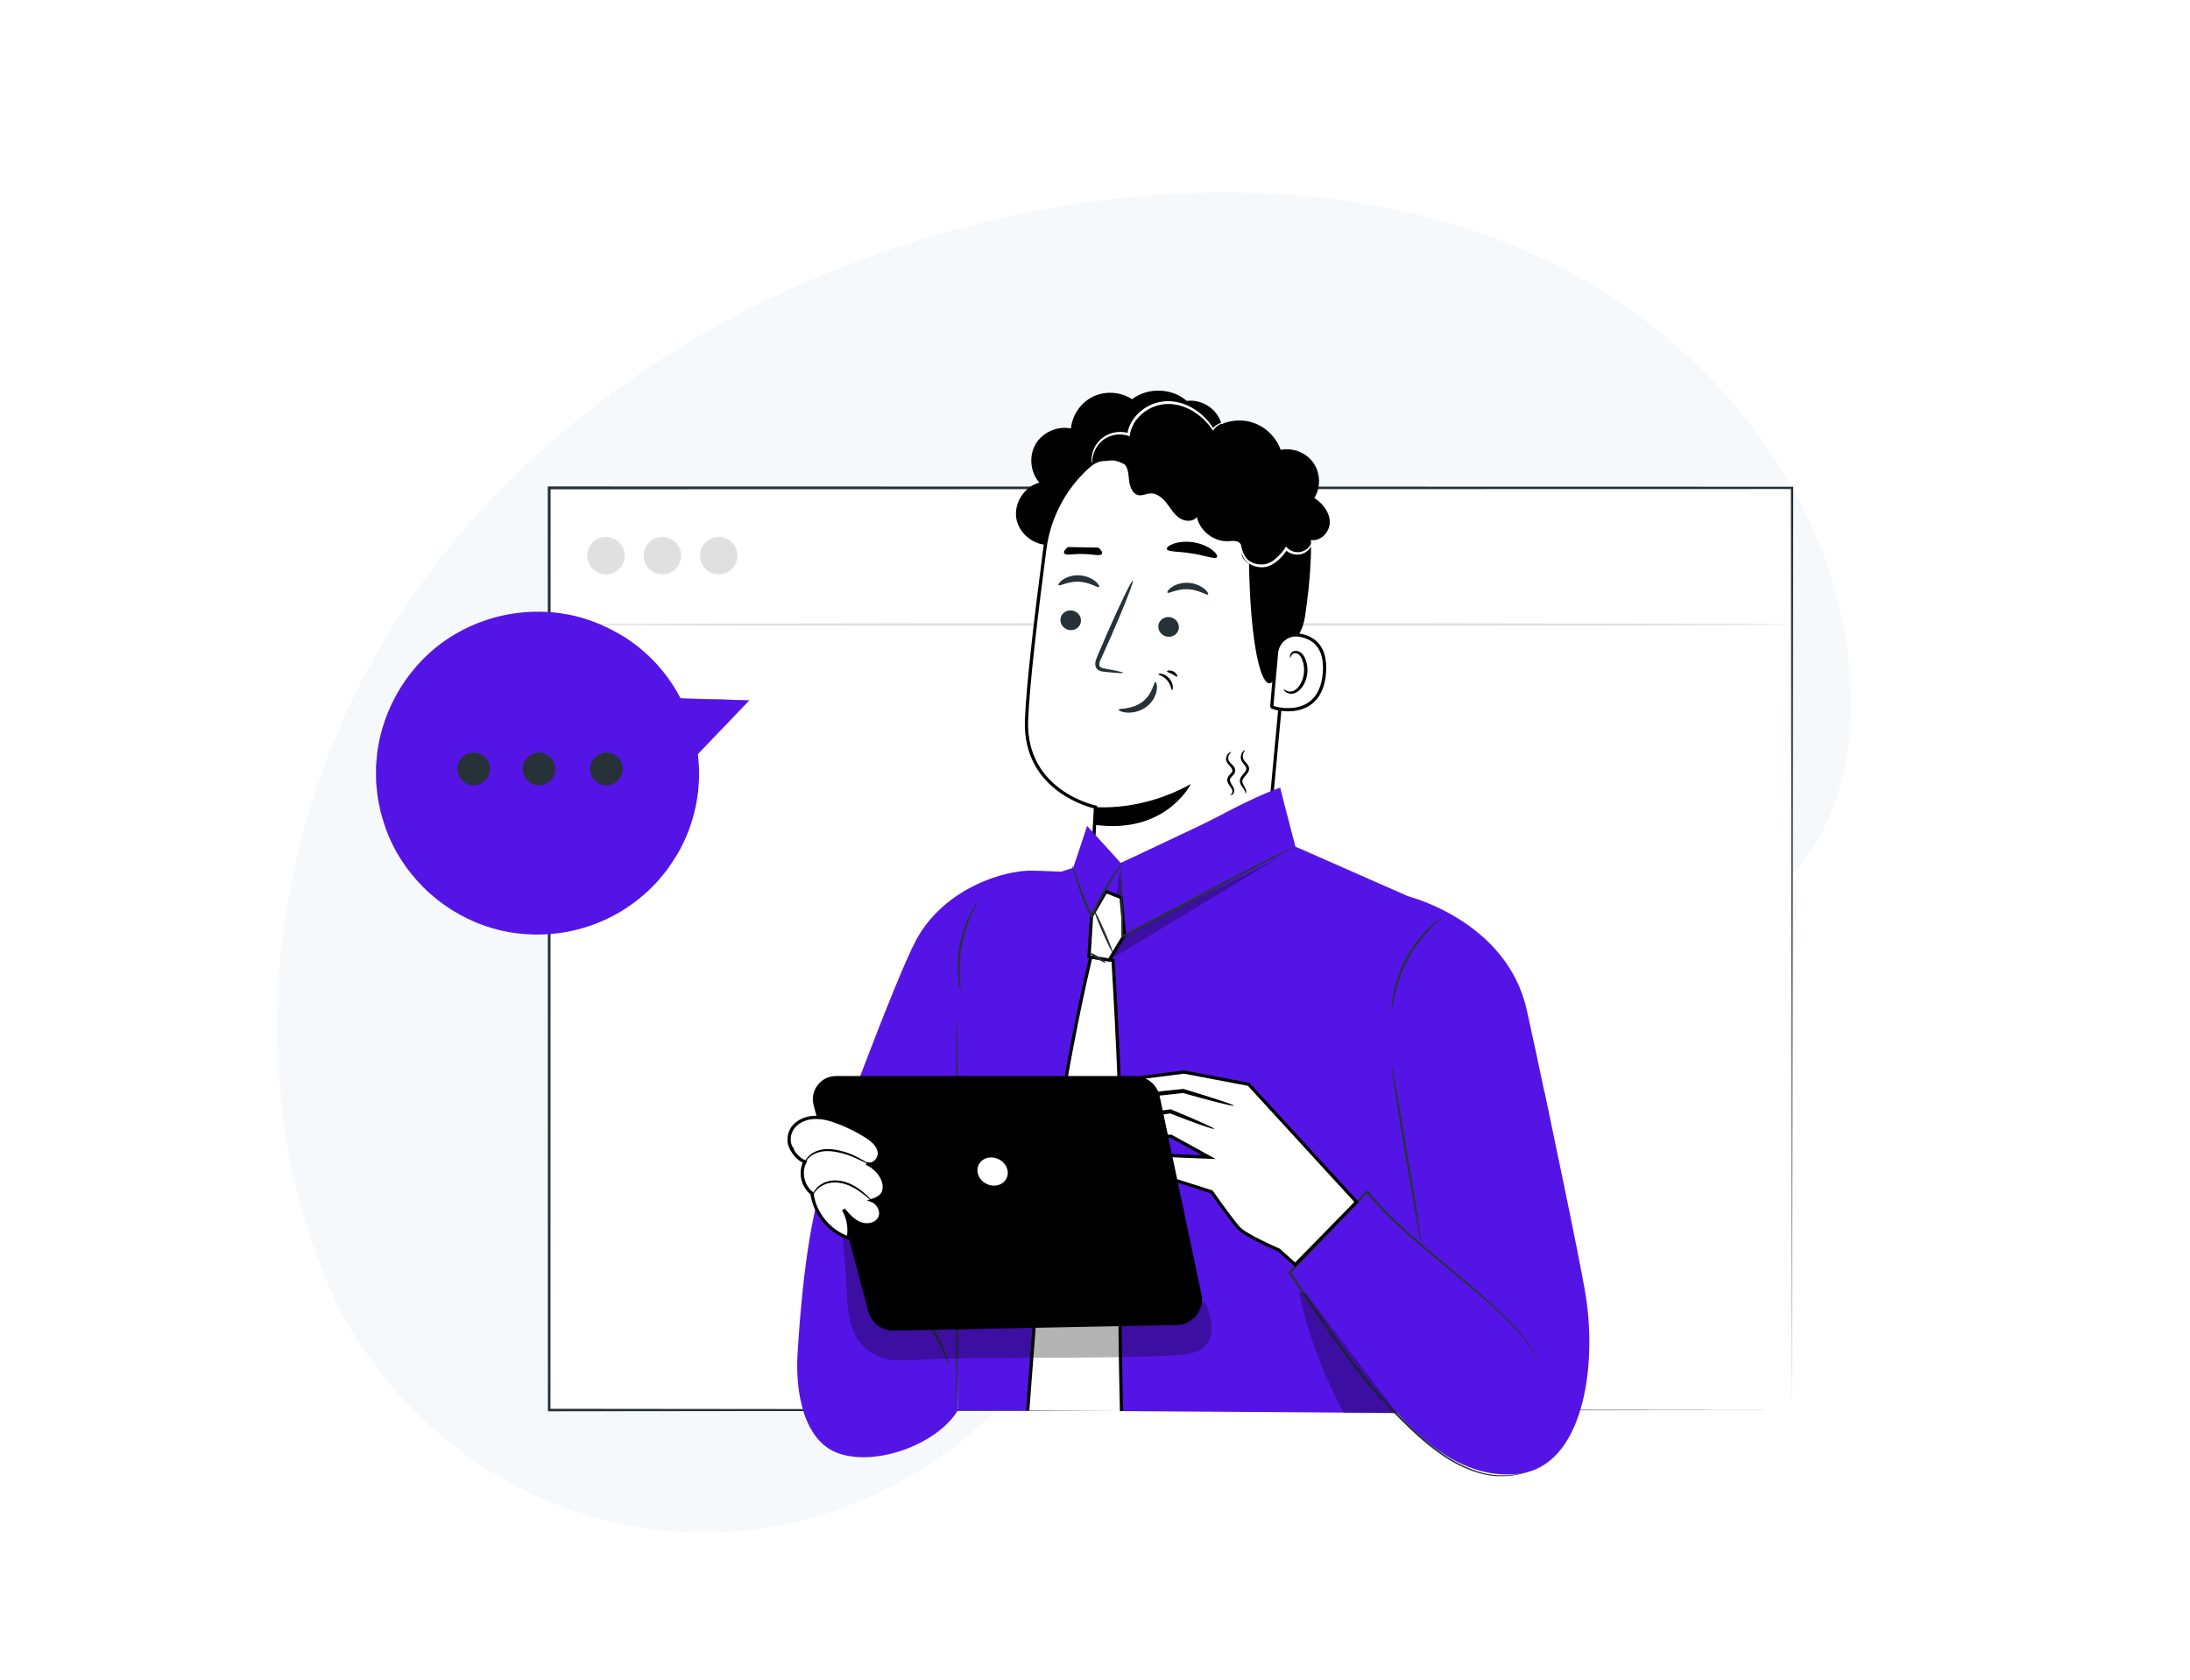 <svg width="765" height="587" viewBox="0 0 765 587" fill="none" xmlns="http://www.w3.org/2000/svg">
<g clip-path="url(#clip0_2_13632)">
<g filter="url(#filter0_d_2_13632)">
<path d="M120.084 460.498L123.432 465.938C150.494 509.941 198.879 537.065 250.545 535.311C258.74 535.036 266.917 534.06 274.96 532.364C323.212 522.176 365.204 486.172 382.609 440.056C392.844 412.941 395.708 381.714 415.125 360.191C440.403 332.177 483.324 331.295 521.057 332.461C558.789 333.617 601.739 332.631 626.894 304.513C642.649 286.904 647.657 261.856 646.386 238.267C643.019 175.812 598.912 119.972 542.826 92.223C486.729 64.464 420.693 61.981 359.304 74.188C273.3 91.294 191.518 138.263 142.356 210.811C93.193 283.35 80.749 382.197 120.084 460.498Z" fill="#F6F9FC"/>
<path d="M625.993 170.43H191.84V492.598H625.993V170.43Z" fill="white"/>
<path d="M625.993 492.598C625.993 489.243 625.832 365.452 625.585 170.429L625.993 170.837C503.746 170.865 353.736 170.894 191.878 170.932H191.84L192.334 170.439C192.315 286.165 192.296 395.807 192.286 492.607L191.84 492.162C448.902 492.418 622.028 492.598 625.993 492.598C622.028 492.598 448.902 492.778 191.84 493.043H191.395V492.598C191.376 395.807 191.366 286.156 191.347 170.429V169.937H191.84H191.878C353.745 169.974 503.746 170.003 625.993 170.031H626.401V170.439C626.154 365.452 626.002 489.243 625.993 492.598Z" fill="#263238"/>
<path d="M625.993 218.166C625.993 218.441 529.005 218.658 409.405 218.658C289.757 218.658 192.789 218.441 192.789 218.166C192.789 217.891 289.748 217.673 409.405 217.673C529.015 217.673 625.993 217.891 625.993 218.166Z" fill="#E0E0E0"/>
<path d="M218.21 194.113C218.21 197.724 215.279 200.643 211.674 200.643C208.06 200.643 205.139 197.714 205.139 194.113C205.139 190.502 208.07 187.583 211.674 187.583C215.279 187.574 218.21 190.502 218.21 194.113Z" fill="#E0E0E0"/>
<path d="M237.911 194.113C237.911 197.724 234.98 200.643 231.375 200.643C227.761 200.643 224.84 197.714 224.84 194.113C224.84 190.502 227.771 187.583 231.375 187.583C234.98 187.574 237.911 190.502 237.911 194.113Z" fill="#E0E0E0"/>
<path d="M257.602 194.113C257.602 197.724 254.671 200.643 251.067 200.643C247.453 200.643 244.531 197.714 244.531 194.113C244.531 190.502 247.462 187.583 251.067 187.583C254.681 187.574 257.602 190.502 257.602 194.113Z" fill="#E0E0E0"/>
<path d="M426.042 146.404C424.088 142.149 419.194 139.439 414.556 140.055C409.367 135.506 400.916 135.25 395.452 139.467C391.497 136.851 386.147 136.482 381.869 138.529C377.591 140.576 374.528 144.973 374.091 149.693C369.387 148.707 364.17 151.02 361.751 155.161C359.332 159.312 359.882 164.98 363.06 168.591C357.814 170.012 354.134 175.736 355.016 181.091C355.898 186.446 361.229 190.682 366.655 190.341L423.339 159.227C426.839 156.128 427.996 150.66 426.042 146.404Z" fill="black"/>
<path d="M364.966 191.818C368.144 167.528 389.467 149.759 413.949 150.972L416.386 151.095C442.547 153.929 454.745 177.707 451.188 203.76L443.049 290.855L442.613 295.082L381.471 304.199L382.666 281.956C382.666 281.956 357.644 276.782 358.583 251.572C359.029 239.404 362.007 214.412 364.966 191.818Z" fill="white" stroke="black" stroke-width="1.129" stroke-miterlimit="10"/>
<path d="M382.448 281.919C382.448 281.919 398.506 283.682 415.969 273.901C415.969 273.901 407.299 291.643 382.249 288.127L382.448 281.919Z" fill="black"/>
<path d="M370.43 216.318C370.269 218.213 371.739 219.919 373.721 220.118C375.694 220.327 377.43 218.952 377.591 217.057C377.753 215.161 376.282 213.456 374.3 213.257C372.327 213.058 370.591 214.422 370.43 216.318Z" fill="#263238"/>
<path d="M369.775 204.414C370.202 204.907 373.029 203.021 376.899 203.229C380.769 203.371 383.52 205.513 383.956 205.058C384.174 204.859 383.757 203.987 382.571 203.03C381.395 202.073 379.365 201.097 376.946 200.983C374.528 200.879 372.46 201.665 371.246 202.518C370.003 203.371 369.567 204.196 369.775 204.414Z" fill="#263238"/>
<path d="M404.634 218.64C404.473 220.535 405.943 222.232 407.925 222.44C409.898 222.649 411.634 221.274 411.795 219.379C411.957 217.483 410.486 215.778 408.504 215.579C406.531 215.37 404.795 216.744 404.634 218.64Z" fill="#263238"/>
<path d="M407.821 207.03C408.248 207.523 411.074 205.637 414.944 205.845C418.815 205.997 421.565 208.129 422.002 207.674C422.22 207.475 421.812 206.603 420.607 205.646C419.431 204.689 417.401 203.713 414.982 203.599C412.564 203.495 410.496 204.282 409.282 205.134C408.068 205.978 407.612 206.812 407.821 207.03Z" fill="#263238"/>
<path d="M392.332 235.044C392.36 234.826 389.97 234.286 386.09 233.594C385.104 233.443 384.184 233.196 384.041 232.514C383.842 231.784 384.307 230.742 384.848 229.614C385.9 227.273 386.991 224.809 388.148 222.231C392.749 211.711 396.126 203.049 395.699 202.869C395.272 202.689 391.203 211.067 386.602 221.577C385.493 224.174 384.43 226.647 383.425 229.007C382.998 230.116 382.287 231.358 382.723 232.864C382.951 233.613 383.652 234.191 384.278 234.39C384.905 234.618 385.455 234.656 385.948 234.703C389.875 235.12 392.313 235.262 392.332 235.044Z" fill="#263238"/>
<path d="M403.6 238.286C402.974 238.22 402.756 242.418 399.009 245.223C395.262 248.038 390.804 247.346 390.747 247.924C390.672 248.19 391.705 248.787 393.593 248.938C395.443 249.09 398.184 248.635 400.479 246.92C402.765 245.195 403.828 242.807 404.065 241.091C404.311 239.338 403.894 238.276 403.6 238.286Z" fill="#263238"/>
<path d="M407.574 191.809C407.906 192.88 411.795 192.577 416.32 193.345C420.854 194.027 424.458 195.543 425.103 194.624C425.397 194.188 424.809 193.165 423.377 192.075C421.954 190.985 419.659 189.904 416.946 189.459C414.233 189.023 411.71 189.336 410.022 189.923C408.324 190.511 407.442 191.298 407.574 191.809Z" fill="black"/>
<path d="M373.067 191.108C371.891 191.952 371.473 192.843 371.748 193.288C372.384 194.198 375.097 193.421 378.312 193.535C381.528 193.535 384.212 194.416 384.886 193.535C385.18 193.099 384.8 192.198 383.652 191.307" fill="black"/>
<path d="M367.964 180.389C367.964 180.389 375.4 164.942 383.197 161.634C392.635 157.635 396.107 167.936 405.013 165.927C413.92 163.909 422.931 160.07 431.572 167.301C441.029 175.215 436.163 180.2 436.22 191.402C436.429 236.845 444.074 250.075 447.489 228.846C447.859 226.524 454.451 224.98 455.902 215.152C457.79 202.405 459.051 186.872 456.642 177.632C454.612 169.851 450.505 164.335 442.945 158.108C431.022 148.281 414.024 147.238 402.424 147.826C390.823 148.404 367.897 160.582 367.964 180.389Z" fill="black"/>
<path d="M445.914 228.079C446.265 224.203 449.775 221.293 453.635 221.852C458.311 222.535 463.414 225.463 462.627 235.158C461.223 252.359 444.226 247.393 444.245 246.9C444.235 246.569 445.26 235.272 445.914 228.079Z" fill="white" stroke="black" stroke-width="1.129" stroke-miterlimit="10"/>
<path d="M448.504 240.74C448.579 240.693 448.788 240.977 449.272 241.252C449.746 241.517 450.581 241.745 451.51 241.479C453.379 240.958 455.153 238.2 455.485 235.111C455.655 233.547 455.447 232.03 454.992 230.751C454.565 229.453 453.825 228.505 452.924 228.268C452.032 227.984 451.34 228.477 451.084 228.941C450.818 229.405 450.894 229.756 450.799 229.775C450.752 229.813 450.458 229.453 450.647 228.761C450.752 228.429 450.979 228.041 451.416 227.737C451.852 227.434 452.478 227.311 453.113 227.434C454.432 227.633 455.532 228.95 456.025 230.353C456.595 231.765 456.87 233.48 456.67 235.234C456.272 238.693 454.233 241.792 451.691 242.304C450.458 242.522 449.471 242.076 448.987 241.621C448.504 241.157 448.447 240.759 448.504 240.74Z" fill="black"/>
<path d="M447.233 194.691C444.918 196.103 442.471 197.562 439.768 197.695C437.055 197.828 434.048 196.131 433.725 193.43C433.583 192.217 433.944 190.843 433.204 189.876C432.322 188.72 430.567 188.985 429.116 189.061C424.079 189.345 419.118 185.545 418.084 180.607C416.709 182.455 413.73 182.228 411.862 180.882C409.993 179.536 408.845 177.442 407.413 175.632C405.981 173.822 403.942 172.173 401.646 172.381C400.366 172.495 399.132 173.196 397.852 173.016C395.594 172.703 394.627 170.002 394.39 167.737C394.162 165.472 394.02 162.847 392.17 161.53C390.453 160.307 388.111 160.847 386.014 161.056C383.918 161.255 381.253 160.639 380.816 158.573C380.589 157.492 381.101 156.393 381.746 155.483C384.639 151.399 390.586 149.806 395.139 151.91C397.112 146.3 402.652 142.139 408.599 141.808C414.537 141.476 420.512 145.002 423.092 150.356C426.896 147.238 432.265 146.11 437.007 147.447C441.75 148.773 445.743 152.526 447.365 157.17C451.615 156.279 456.31 158.137 458.795 161.691C461.28 165.245 461.413 170.296 459.108 173.973C462.115 175.897 464.619 179.101 464.505 182.673C464.391 186.246 460.74 189.62 457.344 188.511C458.596 191.355 457.277 195.07 454.508 196.482C451.738 197.903 447.953 196.804 446.379 194.122" fill="black"/>
<path d="M458.596 188.568C458.662 188.521 458.843 190.028 457.353 191.828C456.623 192.681 455.399 193.544 453.796 193.714C452.231 193.894 450.344 193.42 448.949 192.046L449.68 191.97C448.75 193.411 447.555 194.861 446.028 196.093C445.041 196.88 443.96 197.534 442.793 197.884C441.636 198.282 440.346 198.254 439.303 198.036C437.131 197.685 435.281 196.415 434.465 194.937C433.612 193.487 433.393 192.16 433.251 191.279C433.118 190.388 433.128 189.885 433.185 189.876C433.261 189.866 433.384 190.34 433.631 191.193C433.877 192.027 434.219 193.288 435.063 194.548C436.571 197.098 441.835 198.623 445.411 195.306C446.834 194.169 447.991 192.795 448.892 191.44L449.224 190.947L449.632 191.364C450.761 192.53 452.374 193.003 453.72 192.89C455.096 192.795 456.196 192.122 456.927 191.402C458.387 189.914 458.454 188.511 458.596 188.568Z" fill="white"/>
<path d="M427.977 147.608C427.987 147.664 427.522 147.702 426.735 147.996C425.966 148.29 424.828 148.878 423.946 150.138L423.728 150.46L423.51 150.129C422.002 147.892 419.441 144.982 415.514 142.973C413.56 141.988 411.264 141.267 408.798 141.144C406.341 141.011 403.733 141.59 401.39 142.869C399.569 143.855 398.013 145.219 396.837 146.774C395.689 148.347 394.949 150.11 394.684 151.872L394.599 152.413L394.086 152.242C391.535 151.398 388.869 151.778 386.877 152.754C384.857 153.739 383.529 155.322 382.751 156.753C381.215 159.71 381.594 161.833 381.423 161.804C381.385 161.804 381.262 161.321 381.281 160.383C381.31 159.464 381.499 158.07 382.249 156.497C382.998 154.952 384.364 153.19 386.527 152.062C388.651 150.944 391.525 150.47 394.371 151.361L393.773 151.73C394.029 149.806 394.826 147.873 396.05 146.177C397.302 144.499 398.962 143.04 400.906 141.978C403.401 140.613 406.209 140.007 408.836 140.168C411.463 140.32 413.873 141.116 415.893 142.177C419.972 144.347 422.523 147.446 423.946 149.816L423.5 149.806C424.544 148.47 425.805 147.93 426.64 147.712C427.503 147.513 427.977 147.57 427.977 147.608Z" fill="white"/>
<path d="M409.405 241.091C409.13 241.082 409.111 239.262 407.717 237.689C406.379 236.068 404.587 235.765 404.615 235.49C404.624 235.367 405.108 235.244 405.886 235.424C406.654 235.585 407.679 236.125 408.476 237.054C409.272 237.983 409.633 239.072 409.68 239.859C409.728 240.646 409.528 241.101 409.405 241.091Z" fill="black"/>
<path d="M411.169 236.41C410.923 236.542 410.325 235.917 409.434 235.462C408.551 234.979 407.698 234.846 407.66 234.571C407.603 234.306 408.713 233.965 409.889 234.581C411.075 235.197 411.425 236.305 411.169 236.41Z" fill="black"/>
<path d="M429.761 277.73C429.751 277.645 430.017 277.617 430.244 277.304C430.472 277.001 430.652 276.413 430.358 275.788C430.112 275.124 429.362 274.508 428.878 273.371C428.641 272.831 428.594 271.987 429.002 271.362C429.362 270.755 429.874 270.367 430.178 269.95C431.582 268.291 427.74 266.936 428.328 264.766C428.452 263.846 428.954 263.259 429.343 262.974C429.751 262.69 430.026 262.671 430.055 262.728C430.159 262.842 429.097 263.353 429.03 264.832C428.992 265.562 429.4 266.197 430.216 266.917C430.595 267.286 431.051 267.751 431.316 268.405C431.629 269.049 431.458 270.035 430.975 270.556C430.538 271.106 430.074 271.475 429.836 271.864C429.599 272.234 429.599 272.622 429.742 273.068C430.026 273.921 430.766 274.669 431.022 275.56C431.326 276.47 430.927 277.294 430.519 277.588C430.074 277.91 429.742 277.778 429.761 277.73Z" fill="black"/>
<path d="M435.129 277.171C435.053 277.162 435.053 276.916 434.93 276.536C434.807 276.157 434.503 275.674 434.038 275.048C433.82 274.736 433.555 274.376 433.346 273.911C433.137 273.456 432.995 272.831 433.175 272.215C433.526 270.983 434.57 270.262 435.082 269.381C435.66 268.528 435.215 267.761 434.513 266.974C434.19 266.585 433.849 266.168 433.64 265.666C433.441 265.173 433.393 264.68 433.431 264.254C433.659 262.463 434.892 261.989 434.883 262.112C435.006 262.216 434.124 262.861 434.133 264.282C434.133 265.003 434.465 265.647 435.196 266.367C435.528 266.746 435.954 267.173 436.201 267.827C436.467 268.49 436.296 269.324 435.926 269.883C435.205 271.002 434.276 271.656 434.048 272.452C433.782 273.2 434.266 273.997 434.627 274.66C435.006 275.323 435.291 275.968 435.3 276.451C435.338 276.944 435.186 277.181 435.129 277.171Z" fill="black"/>
<path d="M477.548 416.288L500.436 438.322L493.047 396.177L539.496 381.497C539.496 381.497 551.837 439.346 553.98 453.022C557.831 477.568 553.108 512.463 530.21 514.917C505.444 517.571 486.739 493.167 474.835 477.151C465.681 464.84 450.922 443.307 450.922 443.307L477.548 416.288Z" fill="#5514E6"/>
<path d="M300.58 378.805C293.125 402.261 282.71 405.805 278.593 472.98C277.787 486.077 280.623 503.563 293.058 507.78C306.878 512.471 328.021 503.923 334.651 492.598V446.339L300.58 378.805Z" fill="#5514E6"/>
<path d="M331.379 476.923C331.132 476.999 329.842 472.232 326.807 467.048C323.81 461.835 320.3 458.367 320.49 458.187C320.566 458.111 321.533 458.888 322.89 460.348C324.255 461.807 325.972 463.987 327.518 466.631C329.055 469.275 330.098 471.853 330.686 473.758C331.284 475.672 331.474 476.904 331.379 476.923Z" fill="#263238"/>
<path d="M289.359 405.843C289.748 404.45 312.674 342.109 319.987 328.452C328.733 312.123 347.134 304.902 358.545 304.2C369.965 303.499 492.155 313.223 492.155 313.223C492.155 313.223 526.378 321.809 533.302 352.752C541.981 391.552 548.972 429.821 548.972 429.821L487.735 443.032L480.526 424.902L365.469 450.566L337.374 409.037L289.359 405.843Z" fill="#5514E6"/>
<path d="M500.227 316.786L452.506 295.766L447.157 275.2L391.449 301.509L379.773 288.629L374.888 303.149L362.68 307.138L338.664 354.468L334.234 464.119L334.651 492.598L499.297 493.697L497.969 447.06L500.227 316.786Z" fill="#5514E6"/>
<path d="M447.157 275.2C447.157 275.2 440.925 277.001 424.933 285.53C409.263 293.889 391.449 301.518 391.449 301.518L392.806 326.652L452.098 296.913" fill="#5514E6"/>
<path d="M379.773 288.63L391.449 301.509L385.208 328.453L374.812 304.106" fill="#5514E6"/>
<g opacity="0.3">
<path d="M391.231 304.295C390.719 304.684 387.475 335.39 387.475 335.39L446.901 299.519L392.796 326.652L391.231 304.295Z" fill="black"/>
</g>
<path d="M391.772 492.977C391.772 492.977 390.548 447.439 391.63 418.903C392.521 395.419 388.812 335.494 388.812 335.494L381.063 334.243C381.063 334.243 366.588 392.49 361.191 463.873C359 492.759 359 492.759 359 492.759" fill="white"/>
<path d="M391.772 492.977C391.772 492.977 390.548 447.439 391.63 418.903C392.521 395.419 388.812 335.494 388.812 335.494L381.063 334.243C381.063 334.243 366.588 392.49 361.191 463.873C359 492.759 359 492.759 359 492.759" stroke="black" stroke-width="1.129" stroke-miterlimit="10"/>
<path d="M486.122 372.161C486.179 372.152 486.369 373.014 486.672 374.587C486.985 376.303 487.393 378.549 487.877 381.25C488.873 387.021 490.201 394.745 491.662 403.265C493.16 411.861 494.441 419.661 495.276 425.319C495.702 428.143 496.025 430.437 496.224 432.029C496.433 433.611 496.518 434.493 496.461 434.502C496.404 434.512 496.215 433.649 495.911 432.076C495.598 430.361 495.19 428.115 494.697 425.414C493.682 419.642 492.335 411.928 490.846 403.398C489.357 394.793 488.133 386.993 487.298 381.335C486.91 378.615 486.597 376.36 486.35 374.625C486.151 373.052 486.065 372.171 486.122 372.161Z" fill="#263238"/>
<path d="M503.784 320.426C503.879 320.54 502.171 321.866 499.772 324.34C497.362 326.804 494.346 330.538 491.842 335.163C489.357 339.807 487.906 344.375 487.175 347.749C486.435 351.123 486.265 353.264 486.122 353.255C486.065 353.255 486.065 352.715 486.113 351.739C486.141 350.762 486.303 349.36 486.606 347.635C487.194 344.195 488.589 339.503 491.112 334.774C493.654 330.064 496.812 326.321 499.354 323.923C500.625 322.719 501.707 321.81 502.503 321.25C503.3 320.672 503.746 320.378 503.784 320.426Z" fill="#263238"/>
<path d="M391.63 313.535L386.327 311.46L381.291 320.084L380.39 334.243L387.475 335.39L392.796 326.652L391.63 313.535Z" fill="white" stroke="black" stroke-width="1.129" stroke-miterlimit="10"/>
<path d="M334.234 355.662C334.462 355.662 334.651 386.321 334.651 424.126C334.651 461.949 334.471 492.598 334.234 492.598C334.006 492.598 333.817 461.949 333.817 424.126C333.826 386.321 334.006 355.662 334.234 355.662Z" fill="#263238"/>
<path d="M392.009 301.3C392.113 301.366 390.861 303.271 388.983 306.418C387.105 309.564 384.61 313.981 382.239 319.041C382.049 319.458 381.85 319.866 381.68 320.255L381.31 321.051L380.93 320.264C378.644 315.459 376.994 310.976 375.969 307.716C375.457 306.086 375.087 304.75 374.86 303.831C374.632 302.902 374.537 302.39 374.594 302.371C374.708 302.343 375.343 304.333 376.501 307.536C377.658 310.739 379.384 315.146 381.67 319.913L380.921 319.923C381.101 319.534 381.291 319.117 381.49 318.7C383.88 313.602 386.47 309.204 388.49 306.115C389.495 304.57 390.359 303.357 390.975 302.532C391.592 301.698 391.962 301.262 392.009 301.3Z" fill="#263238"/>
<path d="M452.506 295.766C452.516 295.794 452.241 295.955 451.691 296.259C451.065 296.59 450.268 297.007 449.281 297.519C447.09 298.656 444.093 300.211 440.422 302.106C432.948 305.992 422.713 311.517 411.378 317.573C404.473 321.25 397.928 324.652 392.237 327.495L391.715 327.761L391.705 327.183C391.63 319.809 391.573 313.592 391.525 309.1C391.525 306.987 391.535 305.281 391.535 304.001C391.554 302.826 391.573 302.191 391.62 302.191C391.658 302.191 391.705 302.817 391.762 304.001C391.81 305.281 391.876 306.987 391.952 309.091C392.066 313.583 392.237 319.79 392.426 327.164L391.895 326.842C397.548 323.951 404.074 320.511 410.97 316.834C422.305 310.778 432.587 305.328 440.137 301.575C443.903 299.689 446.986 298.211 449.12 297.225C450.126 296.77 450.951 296.401 451.596 296.107C452.184 295.861 452.487 295.737 452.506 295.766Z" fill="#263238"/>
<path d="M341.405 315.137C341.528 315.213 340.589 316.786 339.394 319.478C338.189 322.16 336.814 325.998 335.989 330.405C335.183 334.812 335.107 338.897 335.277 341.825C335.439 344.763 335.752 346.573 335.619 346.592C335.562 346.602 335.429 346.166 335.249 345.351C335.05 344.545 334.86 343.351 334.699 341.873C334.376 338.916 334.357 334.746 335.183 330.254C336.017 325.761 337.516 321.876 338.872 319.232C339.546 317.905 340.153 316.862 340.627 316.17C341.082 315.469 341.357 315.1 341.405 315.137Z" fill="#263238"/>
<path d="M386.176 336.3C386.052 336.489 384.705 335.864 383.169 334.888C381.632 333.912 380.475 332.973 380.598 332.784C380.722 332.594 382.068 333.22 383.605 334.196C385.151 335.163 386.299 336.11 386.176 336.3Z" fill="#263238"/>
<path d="M388.727 332.841C388.518 332.936 386.906 329.723 385.123 325.676C383.339 321.62 382.068 318.265 382.277 318.17C382.486 318.075 384.098 321.288 385.882 325.344C387.655 329.391 388.936 332.755 388.727 332.841Z" fill="#263238"/>
<g opacity="0.3">
<path d="M422.286 458.253C421.973 456.945 421.575 455.514 420.446 454.784C418.473 453.505 416.007 455.192 413.996 456.395C408.684 459.551 402.12 459.447 395.945 459.172C377.326 458.357 358.706 456.983 340.333 453.893C331.331 452.386 322.264 450.415 314.21 446.122C306.157 441.829 299.148 434.891 296.568 426.144L292.271 423.812C295.6 430.92 295.259 451.041 296.454 458.793C297.649 466.545 301.083 472.08 308.557 474.487C311.564 475.454 314.789 475.312 317.948 475.151C348.595 473.634 379.507 475.008 410.154 473.492C414.537 473.274 419.592 472.687 421.954 468.99C423.937 465.882 423.149 461.835 422.286 458.253Z" fill="black"/>
</g>
<path d="M537.438 475.738C537.428 475.738 537.352 475.624 537.229 475.378C537.087 475.103 536.907 474.743 536.67 474.297C536.423 473.804 536.129 473.217 535.787 472.525C535.351 471.871 534.839 471.113 534.279 470.269C531.955 466.896 527.943 462.422 522.385 457.361C516.845 452.272 509.817 446.538 501.915 439.999C497.988 436.701 493.796 433.232 489.603 429.375C485.42 425.518 481.114 421.376 477.254 416.534L477.851 416.562C470.405 424.343 462.343 432.768 453.986 441.497C452.895 442.634 451.804 443.771 450.799 444.823L450.837 444.302C459.857 457.475 468.062 470.232 476.684 480.922C480.962 486.295 485.363 491.091 489.66 495.413C493.938 499.744 498.121 503.582 502.276 506.643C510.519 512.86 518.809 515.533 524.566 515.391C525.287 515.391 525.961 515.419 526.596 515.4C527.232 515.334 527.82 515.267 528.37 515.21C528.92 515.154 529.423 515.097 529.888 515.049C530.343 514.945 530.751 514.85 531.121 514.774C531.832 514.623 532.382 514.5 532.809 514.405C533.188 514.329 533.388 514.291 533.388 514.31C533.388 514.32 533.198 514.386 532.828 514.49C532.411 514.604 531.86 514.746 531.159 514.936C530.789 515.03 530.371 515.135 529.925 515.258C529.461 515.324 528.949 515.391 528.398 515.457C527.839 515.533 527.251 515.608 526.615 515.684C525.97 515.722 525.287 515.703 524.566 515.713C518.742 515.959 510.3 513.324 501.944 507.107C497.732 504.056 493.502 500.217 489.186 495.896C484.861 491.584 480.403 486.779 476.096 481.396C467.398 470.686 459.165 457.921 450.154 444.766L449.964 444.491L450.192 444.245C451.197 443.193 452.288 442.056 453.379 440.919C461.745 432.199 469.817 423.774 477.273 416.003L477.586 415.681L477.87 416.041C481.674 420.836 485.952 424.968 490.106 428.826C494.27 432.683 498.434 436.161 502.352 439.478C510.224 446.055 517.225 451.846 522.726 457.001C528.256 462.129 532.23 466.687 534.507 470.127C535.057 470.99 535.55 471.757 535.977 472.43C536.3 473.141 536.584 473.738 536.812 474.24C537.021 474.705 537.182 475.065 537.305 475.349C537.39 475.605 537.447 475.728 537.438 475.738Z" fill="#263238"/>
<g opacity="0.3">
<path d="M456.386 452.007L453.787 451.221C456.035 464.1 463.092 482.297 469.485 493.698H488.095C481.038 484.884 456.386 452.007 456.386 452.007Z" fill="black"/>
</g>
<path d="M473.877 419.927L436.192 378.805L413.598 374.521L387.959 377.763C387.959 377.763 386.877 381.819 391.203 383.98L381.727 384.52C381.727 384.52 379.83 389.391 385.246 391.552L378.483 392.737C378.483 392.737 381.461 399.665 389.04 398.309C396.619 396.954 409.073 396.954 409.073 396.954L422.334 404.252L402.576 403.436L388.234 406.138C388.234 406.138 386.337 409.805 389.59 410.677C392.834 411.549 405.288 410.677 405.288 410.677L423.197 416.354C423.197 416.354 430.197 426.277 432.635 428.987C435.072 431.688 446.701 436.702 446.701 436.702L452.43 441.829L473.877 419.927Z" fill="white" stroke="black" stroke-width="1.129" stroke-miterlimit="10"/>
<path d="M381.736 384.529C381.755 384.728 384.573 384.614 389.097 384.254C393.622 383.904 399.872 383.307 406.759 382.567C409.054 382.311 411.274 382.065 413.37 381.828L413.095 381.809C418.217 383.25 422.675 384.453 425.853 385.249C429.03 386.045 430.946 386.444 430.994 386.273C431.041 386.112 429.21 385.42 426.099 384.387C422.988 383.354 418.587 381.98 413.484 380.454L413.351 380.416L413.209 380.435C411.112 380.653 408.893 380.88 406.597 381.117C399.711 381.857 393.489 382.615 388.983 383.231C384.487 383.847 381.717 384.33 381.736 384.529Z" fill="black"/>
<path d="M380.105 392.462C380.133 392.661 382.685 392.472 386.773 392.007C390.871 391.543 396.505 390.804 402.727 389.884C404.881 389.562 406.958 389.249 408.912 388.946L408.551 388.899C417.449 392.367 424.003 394.689 424.126 394.376C424.25 394.064 417.904 391.221 409.073 387.591L408.902 387.524L408.713 387.553C406.749 387.828 404.672 388.121 402.519 388.434C396.306 389.344 390.681 390.244 386.631 390.974C382.571 391.713 380.077 392.263 380.105 392.462Z" fill="black"/>
<path d="M284.208 386.075L303.312 458.168C304.374 462.167 308.026 464.916 312.162 464.84L411.075 462.897C416.699 462.783 420.844 457.59 419.678 452.083L405.108 383.032C404.236 378.881 400.574 375.915 396.325 375.915H292.034C286.722 375.915 282.852 380.938 284.208 386.075Z" fill="black"/>
<path d="M348.851 404.972C351.535 406.29 352.759 409.284 351.583 411.663C350.416 414.042 347.286 414.904 344.611 413.587C341.927 412.27 340.703 409.275 341.879 406.896C343.046 404.517 346.167 403.655 348.851 404.972Z" fill="white"/>
<path d="M277.028 401.854C275.103 399.732 275.264 396.206 276.99 393.913C278.707 391.619 281.657 390.463 284.521 390.359C287.386 390.254 290.213 391.069 292.897 392.093C296.207 393.353 299.394 394.946 302.401 396.832C304.526 398.158 306.717 399.893 307.134 402.366C307.552 404.83 304.867 407.655 302.686 406.413C305.512 407.607 308.368 410.592 308.823 413.71C309.278 416.828 307.609 418.515 304.583 419.406C306.888 420.297 308.358 423.188 307.305 425.424C306.195 427.775 302.961 428.419 300.533 427.49C298.104 426.562 296.312 424.514 294.633 422.543C296.359 425.5 296.966 429.092 296.321 432.456C289.644 430.172 284.512 423.889 283.63 416.885C280.348 414.421 279.257 409.474 281.192 405.863C278.498 405.02 275.444 400.916 275.653 398.101" fill="white"/>
<path d="M277.028 401.854C275.103 399.732 275.264 396.206 276.99 393.913C278.707 391.619 281.657 390.463 284.521 390.359C287.386 390.254 290.213 391.069 292.897 392.093C296.207 393.353 299.394 394.946 302.401 396.832C304.526 398.158 306.717 399.893 307.134 402.366C307.552 404.83 304.867 407.655 302.686 406.413C305.512 407.607 308.368 410.592 308.823 413.71C309.278 416.828 307.609 418.515 304.583 419.406C306.888 420.297 308.358 423.188 307.305 425.424C306.195 427.775 302.961 428.419 300.533 427.49C298.104 426.562 296.312 424.515 294.633 422.543C296.359 425.5 296.966 429.092 296.321 432.456C289.644 430.172 284.512 423.889 283.63 416.885C280.348 414.421 279.257 409.474 281.192 405.863C278.498 405.02 275.444 400.916 275.653 398.101" stroke="black" stroke-width="1.129" stroke-miterlimit="10"/>
<path d="M304.526 419.444C304.45 419.529 303.397 418.61 301.633 417.236C299.869 415.9 297.308 414.051 294.016 413.341C292.385 412.999 290.772 412.999 289.378 413.35C287.984 413.691 286.836 414.345 285.992 415.037C284.294 416.449 283.914 417.88 283.791 417.814C283.753 417.804 283.791 417.444 284.047 416.847C284.294 416.26 284.797 415.445 285.65 414.648C286.504 413.862 287.709 413.104 289.207 412.696C290.696 412.279 292.442 412.26 294.168 412.63C297.659 413.388 300.267 415.388 301.955 416.838C303.663 418.326 304.583 419.378 304.526 419.444Z" fill="black"/>
<path d="M303.786 406.706C303.748 406.801 302.382 406.27 300.277 405.247C299.224 404.744 297.972 404.138 296.539 403.617C295.117 403.114 293.457 402.678 291.73 402.375C290.004 402.081 288.316 402.043 286.845 402.328C285.375 402.612 284.133 403.219 283.231 403.901C281.382 405.275 280.993 406.791 280.87 406.716C280.832 406.706 280.879 406.337 281.154 405.721C281.429 405.114 281.979 404.271 282.918 403.493C283.838 402.716 285.147 402.015 286.722 401.674C288.287 401.333 290.07 401.352 291.863 401.664C293.656 401.987 295.297 402.441 296.786 403.001C298.256 403.569 299.489 404.242 300.523 404.801C302.563 405.939 303.824 406.621 303.786 406.706Z" fill="black"/>
</g>
<g filter="url(#filter1_d_2_13632)">
<path d="M261.785 244.644L237.645 244.104C233.007 235.196 225.921 227.415 216.654 221.89C190.019 205.987 155.521 214.668 139.605 241.271C123.688 267.883 132.377 302.351 159.012 318.254C185.647 334.157 220.145 325.476 236.061 298.864C242.71 287.756 245.053 275.275 243.602 263.343L243.611 263.371L261.785 244.644Z" fill="#5514E6"/>
<path d="M261.785 244.645C260.931 245.535 255.221 251.497 243.735 263.495L243.554 263.684L243.45 263.438L243.441 263.409L243.773 263.324C244.256 267.343 244.389 271.892 243.82 276.81C243.222 281.71 241.97 286.989 239.694 292.287C238.546 294.921 237.218 297.594 235.511 300.153C234.648 301.423 233.822 302.74 232.902 304.019C231.897 305.242 230.882 306.474 229.848 307.725C225.504 312.539 220.097 316.88 213.752 320.159C207.415 323.438 200.169 325.646 192.476 326.291C184.802 326.945 176.692 326.063 168.962 323.305C161.25 320.538 153.918 316.008 147.838 309.924C141.796 303.839 136.864 296.267 134.179 287.747L133.193 284.487C132.851 283.406 132.709 282.269 132.462 281.17C132.273 280.061 131.95 278.971 131.865 277.843L131.514 274.498C131.353 273.389 131.362 272.271 131.362 271.152C131.353 270.034 131.343 268.925 131.343 267.816C131.438 266.717 131.533 265.608 131.628 264.509C131.742 263.409 131.77 262.31 132.026 261.239C133.43 252.577 136.845 244.474 141.625 237.65C146.406 230.817 152.543 225.207 159.353 221.321C166.145 217.398 173.486 215.057 180.657 214.147C187.838 213.228 194.847 213.739 201.212 215.275C207.596 216.829 213.22 219.577 218.153 222.553C223.028 225.662 227.059 229.291 230.284 233.007C233.519 236.722 235.938 240.522 237.778 244.038L237.636 243.953C253.068 244.379 260.599 244.607 261.785 244.645C260.599 244.626 253.059 244.512 237.636 244.265H237.541L237.493 244.18C235.644 240.693 233.215 236.94 229.99 233.262C226.765 229.595 222.753 226.012 217.906 222.951C212.993 220.023 207.425 217.322 201.089 215.796C194.781 214.299 187.838 213.806 180.733 214.734C173.638 215.654 166.382 217.985 159.676 221.871C152.951 225.728 146.899 231.272 142.175 238.029C137.452 244.787 134.094 252.786 132.709 261.343C132.462 262.405 132.434 263.495 132.32 264.575C132.225 265.656 132.13 266.745 132.036 267.835C132.045 268.925 132.055 270.025 132.064 271.124C132.064 272.223 132.055 273.332 132.216 274.422L132.557 277.73C132.643 278.838 132.965 279.919 133.155 281.009C133.401 282.099 133.534 283.217 133.876 284.278L134.853 287.501C137.499 295.926 142.375 303.394 148.341 309.412C154.336 315.43 161.582 319.913 169.199 322.652C176.835 325.39 184.85 326.262 192.429 325.627C200.026 324.992 207.207 322.832 213.476 319.6C219.765 316.378 225.124 312.094 229.44 307.336C230.465 306.104 231.48 304.882 232.476 303.678C233.386 302.408 234.221 301.11 235.075 299.859C236.772 297.338 238.091 294.684 239.248 292.078C241.525 286.837 242.786 281.615 243.403 276.744C243.991 271.873 243.886 267.352 243.422 263.353L243.27 262.045L243.754 263.267L243.763 263.296L243.479 263.239C255.136 251.402 260.922 245.526 261.785 244.645Z" fill="#5514E6"/>
<path d="M171.172 268.631C171.172 271.778 168.62 274.336 165.462 274.336C162.313 274.336 159.752 271.787 159.752 268.631C159.752 265.485 162.303 262.926 165.462 262.926C168.62 262.935 171.172 265.485 171.172 268.631Z" fill="#263238"/>
<path d="M194.013 268.631C194.013 271.778 191.461 274.336 188.302 274.336C185.153 274.336 182.592 271.787 182.592 268.631C182.592 265.485 185.144 262.926 188.302 262.926C191.461 262.935 194.013 265.485 194.013 268.631Z" fill="#263238"/>
<path d="M216.796 265.788C218.371 268.517 217.441 272.005 214.71 273.578C211.978 275.151 208.487 274.223 206.913 271.493C205.338 268.764 206.268 265.276 208.999 263.703C211.731 262.13 215.222 263.058 216.796 265.788Z" fill="#263238"/>
</g>
</g>
<defs>
<filter id="filter0_d_2_13632" x="37.77" y="8.207" width="667.805" height="586.185" filterUnits="userSpaceOnUse" color-interpolation-filters="sRGB">
<feFlood flood-opacity="0" result="BackgroundImageFix"/>
<feColorMatrix in="SourceAlpha" type="matrix" values="0 0 0 0 0 0 0 0 0 0 0 0 0 0 0 0 0 0 127 0" result="hardAlpha"/>
<feOffset/>
<feGaussianBlur stdDeviation="29.5"/>
<feComposite in2="hardAlpha" operator="out"/>
<feColorMatrix type="matrix" values="0 0 0 0 0 0 0 0 0 0 0 0 0 0 0 0 0 0 0.25 0"/>
<feBlend mode="normal" in2="BackgroundImageFix" result="effect1_dropShadow_2_13632"/>
<feBlend mode="normal" in="SourceGraphic" in2="effect1_dropShadow_2_13632" result="shape"/>
</filter>
<filter id="filter1_d_2_13632" x="72.343" y="154.689" width="248.442" height="230.807" filterUnits="userSpaceOnUse" color-interpolation-filters="sRGB">
<feFlood flood-opacity="0" result="BackgroundImageFix"/>
<feColorMatrix in="SourceAlpha" type="matrix" values="0 0 0 0 0 0 0 0 0 0 0 0 0 0 0 0 0 0 127 0" result="hardAlpha"/>
<feOffset/>
<feGaussianBlur stdDeviation="29.5"/>
<feComposite in2="hardAlpha" operator="out"/>
<feColorMatrix type="matrix" values="0 0 0 0 0 0 0 0 0 0 0 0 0 0 0 0 0 0 0.25 0"/>
<feBlend mode="normal" in2="BackgroundImageFix" result="effect1_dropShadow_2_13632"/>
<feBlend mode="normal" in="SourceGraphic" in2="effect1_dropShadow_2_13632" result="shape"/>
</filter>
<clipPath id="clip0_2_13632">
<rect width="765" height="587" fill="white"/>
</clipPath>
</defs>
</svg>
